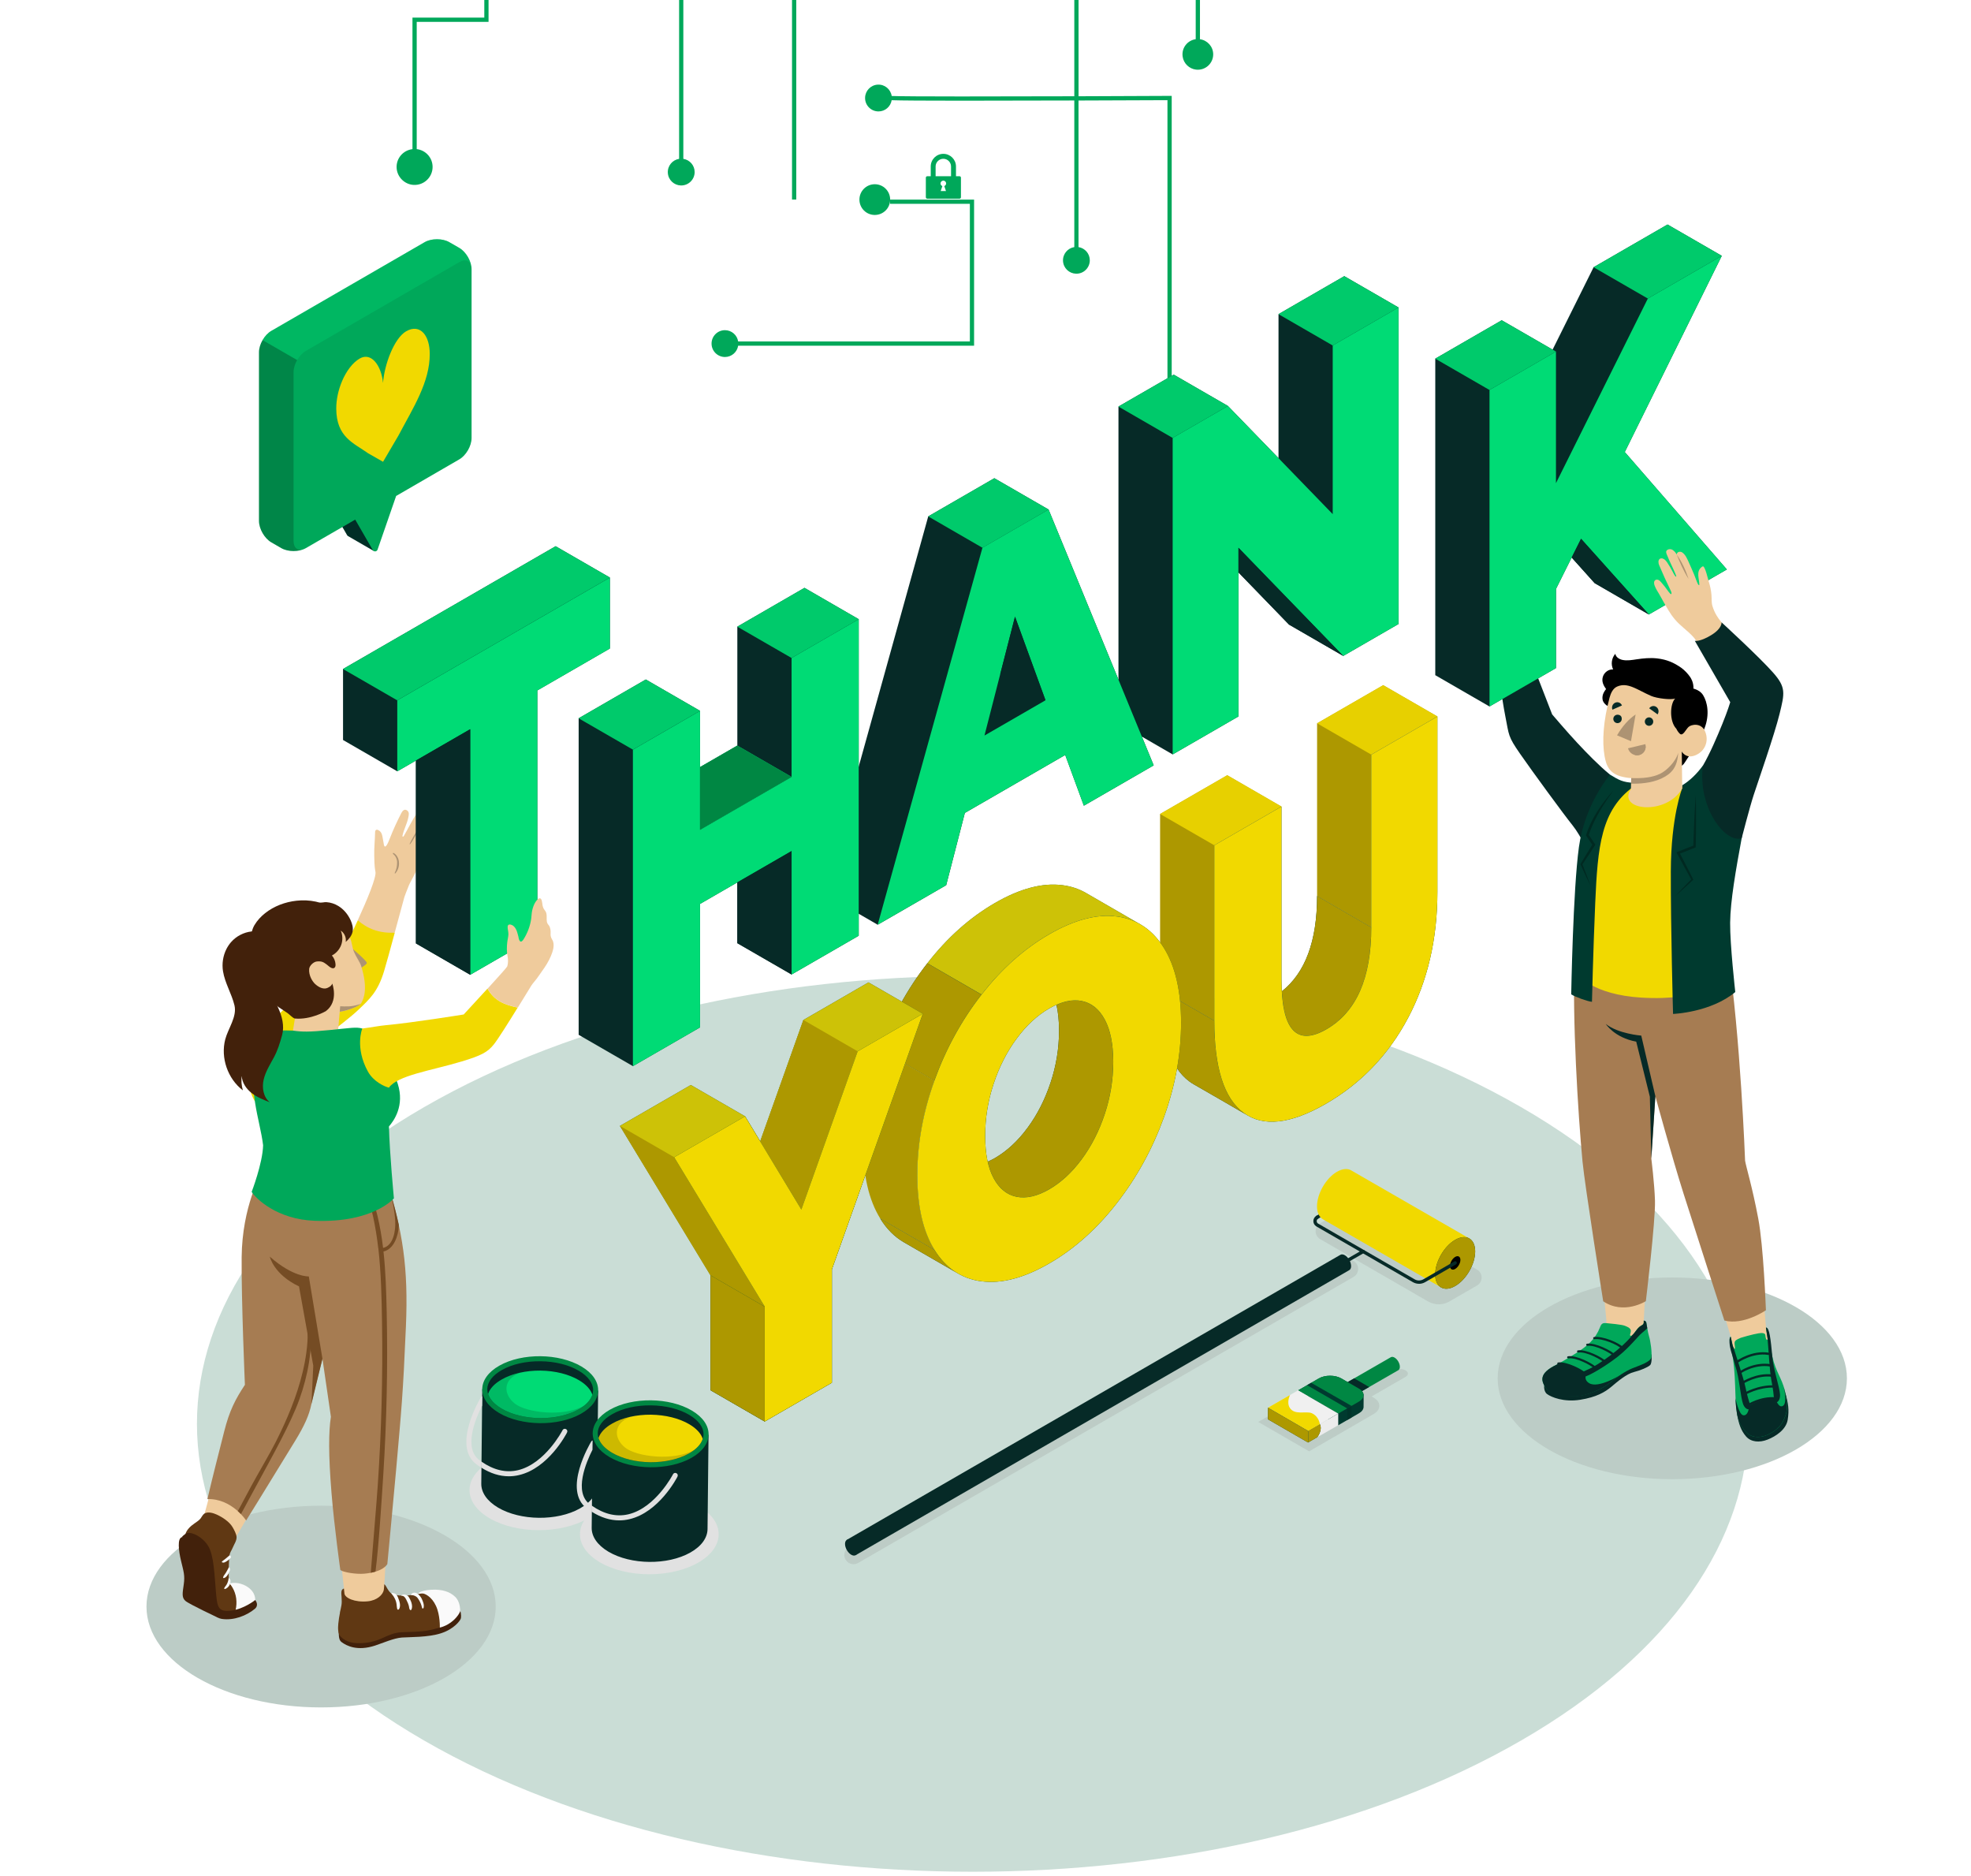 <?xml version="1.0" encoding="UTF-8"?><svg id="thank_you" xmlns="http://www.w3.org/2000/svg" viewBox="0 0 574.86 547.09"><defs><style>.cls-1,.cls-2,.cls-3,.cls-4,.cls-5,.cls-6,.cls-7,.cls-8,.cls-9,.cls-10,.cls-11,.cls-12,.cls-13,.cls-14,.cls-15,.cls-16,.cls-17,.cls-18,.cls-19,.cls-20,.cls-21,.cls-22,.cls-23,.cls-24,.cls-25,.cls-26,.cls-27,.cls-28{stroke-width:0px;}.cls-1,.cls-3{fill:#00db75;}.cls-1,.cls-15{opacity:.3;}.cls-2{fill:#efcb9c;}.cls-4,.cls-13{fill:#008743;}.cls-4,.cls-20{opacity:.2;}.cls-5,.cls-19{fill:#f1d900;}.cls-6{fill:#003a2f;}.cls-7{fill:#e1e1e1;}.cls-8{fill:#ad9373;}.cls-9{fill:#ececec;}.cls-10{fill:#a67c52;}.cls-11{fill:#ad9800;}.cls-14{fill:#00a85a;}.cls-16{fill:gray;opacity:.18;}.cls-17{fill:#754c24;}.cls-18{fill:#f0f0f0;}.cls-19{opacity:.85;}.cls-21{fill:#062a27;}.cls-22{fill:#fafafa;}.cls-23{fill:#caddd6;}.cls-24{fill:#42210b;}.cls-25{fill:#bcccc6;}.cls-26{fill:#603813;}.cls-27{opacity:.15;}.cls-28{opacity:.1;}</style></defs><path id="Floor" class="cls-23" d="m123.7,322.83c-88.35,51.01-88.34,133.71,0,184.71,88.35,51.01,231.59,51.01,319.93,0,88.35-51.01,88.34-133.71,0-184.71-88.35-51.01-231.59-51.01-319.93,0Z"/><path class="cls-14" d="m349.98-55.75v-26.66h-55.17v-93.25h-1.24v94.48h55.17v25.42h-35.41V28.07c-21.76.07-49.02.11-53.26-.08-.3-1.95-2.02-3.43-4.08-3.31s-3.62,1.79-3.68,3.78c-.07,2.22,1.71,4.03,3.91,4.03,1.94,0,3.54-1.41,3.84-3.27,4.63.2,31.65.15,53.27.08v42.75c-1.94.31-3.41,2.03-3.29,4.09s1.8,3.61,3.78,3.67c2.21.07,4.03-1.71,4.03-3.91,0-1.95-1.43-3.55-3.29-3.85V29.31c12.6-.04,23.15-.09,25.94-.1v86.22h1.24V27.96h-.62c-.3,0-12.05.06-26.55.11V-54.51h34.17V11.43c-2.38.33-4.18,2.52-3.81,5.08.28,1.98,1.91,3.56,3.9,3.79,2.71.31,5.01-1.8,5.01-4.45,0-2.26-1.68-4.11-3.86-4.41V-54.51l34.2-.16c.34,0,.62-.28.62-.62h0c0-.34-.28-.62-.62-.62l-34.2.16Z"/><path class="cls-14" d="m259.61,59.43h23.26v40.14h-67.58c-.3-1.86-1.9-3.29-3.85-3.29-2.16,0-3.91,1.75-3.91,3.91s1.75,3.91,3.91,3.91c1.95,0,3.55-1.43,3.85-3.29h68.81v-42.61h-24.5v1.23Z"/><path class="cls-14" d="m255.14,53.72c-2.47,0-4.48,2-4.48,4.48s2,4.48,4.48,4.48,4.48-2,4.48-4.48-2-4.48-4.48-4.48Z"/><path class="cls-14" d="m336.66,119.9c0,2.47,2,4.48,4.48,4.48s4.48-2,4.48-4.48-2-4.48-4.48-4.48-4.48,2-4.48,4.48Z"/><path class="cls-14" d="m199.3,46.32V-42.43h31.7V58.19h1.24V-42.43h28v-133.22h-1.23V-43.67h-26.76v-52.8h-32.94v-13.65h9.95c.32,2.71,2.68,4.79,5.51,4.62,2.65-.16,4.81-2.37,4.92-5.02.12-3-2.27-5.47-5.25-5.47-2.69,0-4.88,2.03-5.19,4.63h-9.95v-44.13h-1.23v44.13h-41.58v-64.3h-1.23v65.53h42.82v13.65h-23.06v31.12h-53.12c-.23-26.17-.67-92.46-.02-94.9l-.59-.19-.59-.2c-.83,2.49-.12,86.35-.03,95.9v.61h55.58v-31.12h21.82v43.5h-56.82V-12h-40.45c0-3.1-2.68-5.57-5.85-5.22-2.4.27-4.35,2.22-4.62,4.62-.35,3.17,2.12,5.85,5.22,5.85,2.55,0,4.67-1.81,5.15-4.22v.21h40.55V5.13h-20.95v38.36c-2.71.32-4.79,2.68-4.62,5.51.16,2.65,2.37,4.82,5.02,4.92,3,.12,5.47-2.27,5.47-5.25,0-2.69-2.03-4.88-4.63-5.19V6.37h20.95V-10.77h25.18c.31,1.94,2.03,3.41,4.09,3.29s3.61-1.8,3.67-3.79c.06-2.21-1.71-4.03-3.91-4.03-1.95,0-3.55,1.43-3.85,3.29h-25.18v-38.49h56.82v-44.74h31.7v51.56h-32.94V46.32c-1.94.31-3.41,2.03-3.29,4.09s1.8,3.61,3.79,3.67c2.21.06,4.03-1.71,4.03-3.91,0-1.95-1.43-3.55-3.29-3.85Z"/><path class="cls-14" d="m279.84,51.39h-1.02v-2.87h0c-.01-2.02-1.66-3.66-3.68-3.66s-3.67,1.63-3.68,3.66h0v2.87h-1.02c-.22,0-.41.18-.41.41v5.73c0,.22.18.41.41.41h9.42c.23,0,.41-.18.41-.41v-5.73c0-.22-.18-.41-.41-.41Zm-6.96-2.87s0,0,0,.01c0-1.23,1.02-2.23,2.25-2.23s2.24,1,2.25,2.23c0,0,0,0,0-.01v2.87h-4.5v-2.87Zm3.02,7.18h-1.54l.49-1.44c-.31-.11-.54-.41-.54-.77,0-.45.37-.82.82-.82s.82.36.82.82c0,.35-.23.65-.54.77l.49,1.44Z"/><path id="Shadow" class="cls-7" d="m175.08,455.63c7.9,4.56,20.71,4.56,28.6,0,7.9-4.56,7.9-11.95,0-16.51-7.9-4.56-20.71-4.56-28.6,0-7.9,4.56-7.9,11.95,0,16.51Z"/><path id="Shadow-2" class="cls-7" d="m142.87,442.77c7.9,4.56,20.71,4.56,28.6,0,7.9-4.56,7.9-11.95,0-16.51-7.9-4.56-20.71-4.56-28.6,0-7.9,4.56-7.9,11.95,0,16.51Z"/><g id="Shadow-3"><path class="cls-16" d="m247.6,455.75h0c-1.79-1.03-1.79-3.62,0-4.65l144.48-83.4c.83-.48,1.85-.48,2.69,0h0c1.79,1.03,1.79,3.62,0,4.65l-144.48,83.4c-.83.48-1.85.48-2.69,0Z"/><path class="cls-16" d="m430.78,374.86l-8.03,4.63c-1.94,1.12-4.33,1.12-6.26,0l-31.43-18.15c-1.8-1.04-1.8-3.63,0-4.66l8.03-4.63c1.94-1.12,4.33-1.12,6.26,0l31.43,18.15c1.8,1.04,1.8,3.63,0,4.66Z"/></g><path id="Shadow-4" class="cls-16" d="m378.1,408.19l7.63-4.42c2.3-1.33,6.03-1.34,8.33,0l2.66,1.53,9.92-5.73c.9-.52,2.35-.52,3.25,0l.07.04c.9.52.9,1.36,0,1.87l-9.92,5.73.55.32c2.3,1.33,2.3,3.49,0,4.82l-7.63,4.42-11.13,6.44-14.85-8.58,11.14-6.43Z"/><ellipse id="Shadow-5" class="cls-25" cx="487.74" cy="401.92" rx="50.93" ry="29.41"/><ellipse id="Shadow-6" class="cls-25" cx="93.65" cy="468.47" rx="50.93" ry="29.41"/><g id="Paint_Pot"><path class="cls-21" d="m174.45,405.5l-33.79-.46-.29,27.6h0c-.03,2.5,1.59,5.01,4.87,6.96,6.56,3.88,17.26,4,23.9.26,3.35-1.89,5.02-4.39,5.02-6.91l.29-27.44Z"/><path class="cls-13" d="m145.68,398.2c-6.64,3.74-6.71,9.92-.15,13.8,6.56,3.88,17.26,4,23.9.26,6.64-3.74,6.71-9.92.15-13.8-6.56-3.88-17.26-4-23.9-.26Z"/><path class="cls-21" d="m172.99,405.39c0,.44-.09.88-.24,1.32-.51,1.58-1.89,3.05-4.04,4.27-3,1.67-6.99,2.57-11.25,2.54-4.25-.06-8.22-1.03-11.18-2.78-2.08-1.23-3.44-2.72-3.92-4.27-.17-.46-.24-.94-.24-1.42.04-2.06,1.54-4.04,4.28-5.57,2.98-1.69,6.99-2.59,11.23-2.54,4.27.04,8.24,1.03,11.2,2.78,2.7,1.6,4.17,3.6,4.16,5.66Z"/><path class="cls-3" d="m172.76,406.71c-.51,1.58-1.89,3.05-4.04,4.27-3,1.67-6.99,2.57-11.25,2.54-4.25-.06-8.22-1.03-11.18-2.78-2.08-1.23-3.44-2.72-3.92-4.27.51-1.58,1.89-3.05,4.04-4.25,2.98-1.69,6.99-2.59,11.23-2.56,4.27.06,8.24,1.05,11.2,2.79,2.08,1.23,3.42,2.7,3.92,4.25Z"/><path class="cls-27" d="m168.71,410.98c.57-.32,1.08-.66,1.54-1.01-6.17,3.31-16.78,1.92-20.09-.68-3.3-2.6-3.75-7.04,1.63-9.03-2,.43-3.83,1.09-5.38,1.97-2.15,1.19-3.53,2.67-4.04,4.25.48,1.54,1.84,3.03,3.92,4.27,2.96,1.75,6.93,2.72,11.18,2.78,4.27.04,8.26-.86,11.25-2.54Z"/><path class="cls-21" d="m164.75,415.84c.74-.42,1.33-.07,1.32.78,0,.85-.62,1.88-1.36,2.3-.74.42-1.33.07-1.32-.78,0-.85.62-1.88,1.36-2.3Z"/><path class="cls-7" d="m140.6,409.89c-1.86,3.66-5.55,12.37-.75,15.92.2.15.39.28.59.4l-.02,1.77c-.48-.29-.97-.63-1.45-.97-7.17-5.31.92-18.96,1.27-19.53.09-.17.24-.26.4-.31l-.04,2.72Z"/><path class="cls-7" d="m165.38,417.72c-.2.42-5.42,10.41-14.01,12.41-.99.24-1.97.35-2.96.35-2.67,0-5.33-.83-8-2.5l.02-1.77c3.55,2.46,7.12,3.31,10.61,2.5,7.92-1.86,13-11.58,13.04-11.68.18-.37.64-.5.99-.31.37.18.51.63.31.99Z"/></g><g id="Paint_Pot-2"><path class="cls-21" d="m206.65,418.36l-33.79-.46-.29,27.6h0c-.03,2.5,1.59,5.01,4.87,6.96,6.56,3.88,17.26,4,23.9.26,3.35-1.89,5.02-4.39,5.02-6.91l.29-27.44Z"/><path class="cls-13" d="m177.89,411.06c-6.64,3.74-6.71,9.92-.15,13.8,6.56,3.88,17.26,4,23.9.26,6.64-3.74,6.71-9.92.15-13.8s-17.26-4-23.9-.26Z"/><path class="cls-21" d="m205.2,418.25c0,.44-.09.88-.24,1.32-.51,1.58-1.89,3.05-4.04,4.27-3,1.67-6.99,2.57-11.25,2.54-4.25-.06-8.22-1.03-11.18-2.78-2.08-1.23-3.44-2.72-3.92-4.27-.17-.46-.24-.94-.24-1.42.04-2.06,1.54-4.04,4.28-5.57,2.98-1.69,6.99-2.59,11.23-2.54,4.27.04,8.24,1.03,11.2,2.78,2.7,1.6,4.17,3.6,4.16,5.66Z"/><path class="cls-5" d="m204.96,419.57c-.51,1.58-1.89,3.05-4.04,4.27-3,1.67-6.99,2.57-11.25,2.54-4.25-.06-8.22-1.03-11.18-2.78-2.08-1.23-3.44-2.72-3.92-4.27.51-1.58,1.89-3.05,4.04-4.25,2.98-1.69,6.99-2.59,11.23-2.56,4.27.06,8.24,1.05,11.2,2.79,2.08,1.23,3.42,2.7,3.92,4.25Z"/><path class="cls-27" d="m200.91,423.84c.57-.32,1.08-.66,1.54-1.01-6.17,3.31-16.78,1.92-20.09-.68-3.3-2.6-3.75-7.04,1.62-9.03-2,.43-3.83,1.09-5.38,1.97-2.15,1.19-3.53,2.67-4.04,4.25.48,1.54,1.84,3.03,3.92,4.27,2.96,1.75,6.93,2.72,11.18,2.78,4.27.04,8.26-.86,11.25-2.54Z"/><path class="cls-21" d="m196.96,428.7c.74-.42,1.33-.07,1.32.78,0,.85-.62,1.88-1.36,2.3-.74.42-1.33.07-1.32-.78,0-.85.62-1.88,1.36-2.3Z"/><path class="cls-7" d="m172.8,422.75c-1.86,3.66-5.55,12.37-.75,15.92.2.15.39.28.59.4l-.02,1.77c-.48-.29-.97-.63-1.45-.97-7.17-5.31.92-18.96,1.27-19.53.09-.17.24-.26.4-.31l-.04,2.72Z"/><path class="cls-7" d="m197.59,430.58c-.2.42-5.42,10.41-14.01,12.41-.99.24-1.97.35-2.96.35-2.67,0-5.33-.83-8-2.5l.02-1.77c3.55,2.46,7.12,3.31,10.61,2.5,7.92-1.86,13-11.58,13.04-11.68.18-.37.64-.5.99-.31.37.18.51.63.31.99Z"/></g><g id="Paint_Roller"><path class="cls-21" d="m391.34,369.01c-.17,0-.33-.09-.42-.24-.13-.23-.05-.53.18-.67l6.23-3.59c.24-.13.53-.05.67.18.13.23.05.53-.18.67l-6.23,3.59c-.08.04-.16.06-.24.06Z"/><path class="cls-21" d="m392.25,366.03c1.01.59,1.82,2.01,1.81,3.17,0,.59-.21,1-.55,1.18l-143.95,83.1-2.56-4.48,143.94-83.1c.33-.2.79-.18,1.3.12Z"/><path class="cls-21" d="m250.1,452.31c0,1.16-.82,1.63-1.83,1.05-1.01-.59-1.82-2.01-1.81-3.17,0-1.16.82-1.63,1.83-1.05,1.01.59,1.82,2.01,1.81,3.17Z"/><path class="cls-21" d="m384.2,355.42c-.17,0-.33-.09-.42-.24-.13-.23-.05-.53.18-.67l8.57-4.95c.23-.13.53-.06.67.18.13.23.05.53-.18.67l-8.57,4.95c-.08.04-.16.06-.24.06Z"/><path class="cls-5" d="m389.95,341.68c-3.22,1.86-5.83,6.38-5.83,10.09,0,1.89.68,3.21,1.77,3.8h0l34.46,19.86,8.3-14.24-34.46-19.85h0c-1.06-.67-2.56-.62-4.23.34Z"/><path class="cls-6" d="m418.59,371.63c0-3.72,2.61-8.24,5.83-10.09,3.22-1.86,5.83-.35,5.83,3.37,0,3.72-2.61,8.24-5.83,10.09-3.22,1.86-5.83.35-5.83-3.37Z"/><path class="cls-11" d="m418.59,371.63c0-3.72,2.61-8.24,5.83-10.09,3.22-1.86,5.83-.35,5.83,3.37,0,3.72-2.61,8.24-5.83,10.09-3.22,1.86-5.83.35-5.83-3.37Z"/><path class="cls-12" d="m422.9,369.14c0-.97.68-2.14,1.52-2.63s1.52-.09,1.52.88c0,.97-.68,2.14-1.52,2.63-.84.48-1.52.09-1.52-.88Z"/><path class="cls-21" d="m413.86,374.35c-.61,0-1.22-.16-1.77-.47l-28.14-16.25c-.56-.33-.9-.91-.9-1.56s.34-1.23.9-1.56c.23-.13.53-.06.67.18.13.23.05.53-.18.67-.26.15-.41.42-.41.72s.15.57.41.71l28.14,16.25c.79.46,1.77.46,2.56,0l9.03-5.21c.23-.13.53-.05.67.18.13.23.05.53-.18.67l-9.03,5.21c-.54.31-1.15.47-1.77.47Z"/></g><g id="Brush"><path class="cls-13" d="m393.43,407.84l14.4-8.29c.28-.16.45-.51.45-1,0-.99-.69-2.18-1.54-2.68-.43-.25-.81-.27-1.09-.11l-14.4,8.29,2.18,3.79Z"/><polygon class="cls-21" points="394.96 401.92 399.32 404.45 393.43 407.84 391.25 404.06 394.96 401.92"/><path class="cls-6" d="m378.61,408.81l2.93-1.69-2.92-1.69,6.02-3.48c1.81-1.05,4.75-1.05,6.57,0l5.14,2.98c.85.49,1.31,1.14,1.36,1.78,0,.07.02,2.97-.01,3.61-.04.65-.48,1.3-1.35,1.79l-6.02,3.48-11.7-6.77Z"/><path class="cls-13" d="m396.34,404.92l-5.14-2.98c-1.81-1.05-4.75-1.05-6.57,0l-6.02,3.48,11.7,6.77,6.02-3.48c1.81-1.05,1.82-2.75,0-3.8Z"/><polygon class="cls-18" points="390.31 412.19 378.61 405.42 369.82 410.48 381.52 417.26 390.31 412.19"/><polygon class="cls-9" points="390.31 412.19 381.52 417.26 381.52 420.64 390.31 415.58 390.31 412.19"/><polygon class="cls-6" points="392.92 410.69 381.22 403.91 382.42 403.22 394.18 409.96 392.92 410.69"/><polygon class="cls-6" points="392.92 410.69 392.92 414.07 394.18 413.34 394.18 409.96 392.92 410.69"/><polygon class="cls-28" points="392.92 410.69 392.92 414.07 394.18 413.34 394.18 409.96 392.92 410.69"/><path class="cls-6" d="m384.2,419.09s1.61-2.06.75-3.81l-3.42,1.97v3.38s2.68-1.55,2.68-1.55Z"/><path class="cls-11" d="m384.2,419.09s1.61-2.06.75-3.81l-3.42,1.97v3.38s2.68-1.55,2.68-1.55Z"/><path class="cls-5" d="m384.95,415.29s-.23-2.28-2.4-3.22c-1.6-.69-4.99.71-6.39-1.58-.99-1.61.1-3.72.1-3.72l-6.44,3.71,11.71,6.78,3.42-1.97Z"/><polygon class="cls-6" points="369.82 410.48 369.81 413.87 381.52 420.64 381.52 417.26 369.82 410.48"/><polygon class="cls-11" points="369.82 410.48 369.81 413.87 381.52 420.64 381.52 417.26 369.82 410.48"/></g><g id="Letters"><polygon class="cls-11" points="403.42 199.79 384.14 210.91 384.14 261.29 399.95 270.43 399.95 220.05 419.24 208.92 403.42 199.79"/><path class="cls-6" d="m384.14,261.29c0,13.11-3.44,22.36-10.29,27.79.68,11.99,5.02,15.67,13.04,11.03,8.71-5.02,13.06-14.93,13.06-29.69l-15.81-9.14Z"/><path class="cls-11" d="m384.14,261.29c0,13.11-3.44,22.36-10.29,27.79.68,11.99,5.02,15.67,13.04,11.03,8.71-5.02,13.06-14.93,13.06-29.69l-15.81-9.14Z"/><polygon class="cls-11" points="357.94 226.05 338.35 237.35 338.35 288.52 354.17 297.65 354.17 246.49 373.75 235.19 357.94 226.05"/><path class="cls-6" d="m362.73,324.49c-5.71-4.18-8.55-13.12-8.55-26.84l-15.82-9.12c0,13.71,2.86,22.66,8.55,26.83.44.32.9.62,1.36.88,2.4,1.34,12.99,7.5,15.29,8.83-.29-.18-.56-.38-.83-.57Z"/><path class="cls-11" d="m362.73,324.49c-5.71-4.18-8.55-13.12-8.55-26.84l-15.82-9.12c0,13.71,2.86,22.66,8.55,26.83.44.32.9.62,1.36.88,2.4,1.34,12.99,7.5,15.29,8.83-.29-.18-.56-.38-.83-.57Z"/><polygon class="cls-19" points="399.95 220.05 384.14 210.92 403.42 199.79 419.24 208.92 399.95 220.05"/><polygon class="cls-19" points="354.17 246.49 338.35 237.36 357.93 226.05 373.75 235.18 354.17 246.49"/><path class="cls-6" d="m362.72,324.49c-5.7-4.18-8.55-13.13-8.55-26.84v-51.16l19.58-11.3v50.37c0,14.77,4.38,19.62,13.15,14.56,8.7-5.02,13.05-14.92,13.05-29.69v-50.37l19.28-11.13v51.16c0,13.71-2.85,25.95-8.55,36.72-5.7,10.77-13.7,19.11-23.98,25.05-10.29,5.94-18.28,6.82-23.98,2.64Z"/><path class="cls-5" d="m362.72,324.49c-5.7-4.18-8.55-13.13-8.55-26.84v-51.16l19.58-11.3v50.37c0,14.77,4.38,19.62,13.15,14.56,8.7-5.02,13.05-14.92,13.05-29.69v-50.37l19.28-11.13v51.16c0,13.71-2.85,25.95-8.55,36.72-5.7,10.77-13.7,19.11-23.98,25.05-10.29,5.94-18.28,6.82-23.98,2.64Z"/><path class="cls-6" d="m316.66,260.34c-2.02-1.16-4.27-1.9-6.74-2.22-5.84-.77-12.41.96-19.73,5.19-7.32,4.23-13.9,10.09-19.73,17.59l15.81,9.14c5.84-7.5,12.41-13.37,19.73-17.59,7.32-4.23,13.9-5.96,19.73-5.19,2.52.32,4.8,1.08,6.84,2.27-2.08-1.22-13.24-7.67-15.91-9.19Z"/><path class="cls-19" d="m316.66,260.34c-2.02-1.16-4.27-1.9-6.74-2.22-5.84-.77-12.41.96-19.73,5.19-7.32,4.23-13.9,10.09-19.73,17.59l15.81,9.14c5.84-7.5,12.41-13.37,19.73-17.59,7.32-4.23,13.9-5.96,19.73-5.19,2.52.32,4.8,1.08,6.84,2.27-2.08-1.22-13.24-7.67-15.91-9.19Z"/><path class="cls-6" d="m270.46,280.9c-5.84,7.5-10.42,15.86-13.75,25.08l15.81,9.14c3.34-9.22,7.92-17.57,13.75-25.08l-15.81-9.14Z"/><path class="cls-11" d="m270.46,280.9c-5.84,7.5-10.42,15.86-13.75,25.08l15.81,9.14c3.34-9.22,7.92-17.57,13.75-25.08l-15.81-9.14Z"/><path class="cls-11" d="m272.53,315.12l-15.81-9.14c-3.34,9.22-5,18.41-5,27.54s1.66,16.39,5,21.78l15.81,9.12c-3.32-5.37-5-12.63-5-21.77s1.67-18.33,5-27.54Z"/><path class="cls-6" d="m272.53,364.43l-15.81-9.12c1.91,3.08,4.22,5.4,6.96,6.96,1.97,1.13,12.47,7.2,15.54,8.97-2.61-1.56-4.84-3.83-6.68-6.8Z"/><path class="cls-11" d="m272.53,364.43l-15.81-9.12c1.91,3.08,4.22,5.4,6.96,6.96,1.97,1.13,12.47,7.2,15.54,8.97-2.61-1.56-4.84-3.83-6.68-6.8Z"/><path class="cls-21" d="m307.61,293.23c.18-.08.35-.15.52-.23,0,0,0,0,0,0-.17.08-.35.16-.52.23Z"/><path class="cls-6" d="m315.5,291.88c-2.25-.44-4.71-.07-7.37,1.12.49,2.19.75,4.68.75,7.51,0,5.19-.83,10.27-2.48,15.21-1.65,4.96-3.89,9.35-6.72,13.17-2.83,3.84-6,6.76-9.49,8.79-.73.42-1.44.77-2.13,1.06.39,1.83.97,3.44,1.73,4.83,1.65,3.05,3.88,4.85,6.72,5.43,2.83.56,6-.17,9.49-2.19,3.49-2.01,6.66-4.95,9.5-8.77,2.83-3.83,5.08-8.23,6.72-13.17,1.65-4.96,2.47-10.02,2.47-15.21s-.82-9.31-2.47-12.36c-1.65-3.04-3.89-4.84-6.72-5.41Z"/><path class="cls-11" d="m315.5,291.88c-2.25-.44-4.71-.07-7.37,1.12.49,2.19.75,4.68.75,7.51,0,5.19-.83,10.27-2.48,15.21-1.65,4.96-3.89,9.35-6.72,13.17-2.83,3.84-6,6.76-9.49,8.79-.73.42-1.44.77-2.13,1.06.39,1.83.97,3.44,1.73,4.83,1.65,3.05,3.88,4.85,6.72,5.43,2.83.56,6-.17,9.49-2.19,3.49-2.01,6.66-4.95,9.5-8.77,2.83-3.83,5.08-8.23,6.72-13.17,1.65-4.96,2.47-10.02,2.47-15.21s-.82-9.31-2.47-12.36c-1.65-3.04-3.89-4.84-6.72-5.41Z"/><path class="cls-6" d="m286.28,373.63c-5.84-.76-10.42-3.83-13.75-9.2-3.33-5.37-4.99-12.63-4.99-21.78s1.66-18.32,4.99-27.54c3.33-9.22,7.91-17.58,13.75-25.08,5.83-7.5,12.41-13.36,19.73-17.59,7.32-4.23,13.9-5.96,19.73-5.19,2.51.33,4.79,1.09,6.84,2.27,2.71,1.57,5.01,3.88,6.9,6.93,3.33,5.38,4.99,12.63,4.99,21.77s-1.67,18.32-4.99,27.54c-3.33,9.22-7.91,17.58-13.75,25.08-5.83,7.5-12.41,13.36-19.73,17.59-7.32,4.22-13.89,5.96-19.73,5.19Zm29.22-35.6c2.83-3.83,5.08-8.23,6.72-13.18,1.65-4.95,2.47-10.02,2.47-15.21s-.83-9.3-2.47-12.35c-1.65-3.05-3.89-4.85-6.72-5.41-2.84-.56-6,.17-9.49,2.18-3.5,2.02-6.66,4.95-9.49,8.78-2.84,3.84-5.08,8.23-6.72,13.18-1.65,4.95-2.47,10.02-2.47,15.21s.82,9.3,2.47,12.35c1.65,3.05,3.89,4.85,6.72,5.41,2.83.56,6-.17,9.49-2.18,3.49-2.02,6.66-4.94,9.49-8.78Z"/><path class="cls-5" d="m286.28,373.63c-5.84-.76-10.42-3.83-13.75-9.2-3.33-5.37-4.99-12.63-4.99-21.78s1.66-18.32,4.99-27.54c3.33-9.22,7.91-17.58,13.75-25.08,5.83-7.5,12.41-13.36,19.73-17.59,7.32-4.23,13.9-5.96,19.73-5.19,2.51.33,4.79,1.09,6.84,2.27,2.71,1.57,5.01,3.88,6.9,6.93,3.33,5.38,4.99,12.63,4.99,21.77s-1.67,18.32-4.99,27.54c-3.33,9.22-7.91,17.58-13.75,25.08-5.83,7.5-12.41,13.36-19.73,17.59-7.32,4.22-13.89,5.96-19.73,5.19Zm29.22-35.6c2.83-3.83,5.08-8.23,6.72-13.18,1.65-4.95,2.47-10.02,2.47-15.21s-.83-9.3-2.47-12.35c-1.65-3.05-3.89-4.85-6.72-5.41-2.84-.56-6,.17-9.49,2.18-3.5,2.02-6.66,4.95-9.49,8.78-2.84,3.84-5.08,8.23-6.72,13.18-1.65,4.95-2.47,10.02-2.47,15.21s.82,9.3,2.47,12.35c1.65,3.05,3.89,4.85,6.72,5.41,2.83.56,6-.17,9.49-2.18,3.49-2.02,6.66-4.94,9.49-8.78Z"/><polygon class="cls-6" points="253.3 286.46 234.32 297.42 221.72 332.82 217.3 325.51 201.48 316.38 180.81 328.31 207.22 371.87 207.22 405.37 223.03 414.5 242.62 403.19 242.62 370.1 269.12 295.59 253.3 286.46"/><polygon class="cls-19" points="253.3 286.46 234.32 297.42 221.72 332.82 217.3 325.51 201.48 316.38 180.81 328.31 207.22 371.87 207.22 405.37 223.03 414.5 242.62 403.19 242.62 370.1 269.12 295.59 253.3 286.46"/><polygon class="cls-11" points="234.32 297.42 250.13 306.55 233.71 352.69 221.72 332.82 234.32 297.42"/><polygon class="cls-11" points="180.81 328.31 196.63 337.44 223.03 381.01 207.22 371.87 180.81 328.31"/><polygon class="cls-6" points="207.22 405.37 223.03 414.5 223.03 381.01 207.22 371.87 207.22 405.37"/><polygon class="cls-11" points="207.22 405.37 223.03 414.5 223.03 381.01 207.22 371.87 207.22 405.37"/><path class="cls-6" d="m242.62,370.1v33.1l-19.58,11.3v-33.49l-26.41-43.56,20.67-11.93,16.42,27.18,16.42-46.13,18.99-10.96-26.5,74.51Z"/><path class="cls-5" d="m242.62,370.1v33.1l-19.58,11.3v-33.49l-26.41-43.56,20.67-11.93,16.42,27.18,16.42-46.13,18.99-10.96-26.5,74.51Z"/><polygon class="cls-21" points="392.07 80.53 372.89 91.6 372.89 133.59 358.14 118.38 342.33 109.25 326.21 118.55 326.21 210.85 342.02 219.99 361.21 208.91 361.21 166.92 375.95 182.13 391.77 191.27 407.89 181.96 407.89 89.66 392.07 80.53"/><path class="cls-3" d="m407.89,89.66v92.3l-16.12,9.31-30.56-31.54v49.18l-19.19,11.08v-92.3l16.12-9.31,30.56,31.54v-49.18l19.19-11.08Z"/><polygon class="cls-3" points="326.21 118.55 342.02 127.69 358.14 118.38 342.33 109.25 326.21 118.55"/><polygon class="cls-4" points="326.21 118.55 342.02 127.69 358.14 118.38 342.33 109.25 326.21 118.55"/><polygon class="cls-3" points="372.89 91.6 388.7 100.74 407.89 89.66 392.07 80.53 372.89 91.6"/><polygon class="cls-4" points="372.89 91.6 388.7 100.74 407.89 89.66 392.07 80.53 372.89 91.6"/><polygon class="cls-21" points="361.21 159.73 391.77 191.27 375.95 182.13 361.21 166.92 361.21 159.73"/><path class="cls-21" d="m305.83,148.58l-15.82-9.13-19.28,11.13-30.56,109.94,15.82,9.13,19.98-11.53,5.44-21.07,29.27-16.9,5.44,14.79,20.37-11.76-30.66-74.6Z"/><path class="cls-3" d="m310.67,220.15l-29.27,16.9-5.44,21.07-19.98,11.53,30.56-109.94,19.28-11.13,30.66,74.6-20.37,11.76-5.44-14.79Zm-5.74-15.94l-8.9-24.4-8.9,34.67,17.8-10.28Z"/><polygon class="cls-3" points="270.73 150.58 286.54 159.72 305.83 148.58 290.01 139.45 270.73 150.58"/><polygon class="cls-4" points="270.73 150.58 286.54 159.72 305.83 148.58 290.01 139.45 270.73 150.58"/><polygon class="cls-21" points="304.93 204.2 291.73 196.58 296.04 179.81 304.93 204.2"/><polygon class="cls-21" points="234.63 171.42 215.05 182.73 215.05 217.41 204.17 223.69 204.17 207.28 188.35 198.14 168.77 209.45 168.77 301.75 184.59 310.88 204.17 299.58 204.17 263.58 215.05 257.3 215.05 275.03 230.87 284.16 250.45 272.86 250.45 180.56 234.63 171.42"/><path class="cls-3" d="m250.45,180.56v92.3l-19.58,11.31v-36l-26.7,15.42v36l-19.58,11.31v-92.3l19.58-11.31v34.68l26.7-15.42v-34.68l19.58-11.31Z"/><polygon class="cls-3" points="168.77 209.45 184.59 218.58 204.17 207.28 188.35 198.14 168.77 209.45"/><polygon class="cls-4" points="168.77 209.45 184.59 218.58 204.17 207.28 188.35 198.14 168.77 209.45"/><polygon class="cls-3" points="215.05 182.73 230.87 191.86 250.45 180.56 234.63 171.42 215.05 182.73"/><polygon class="cls-4" points="215.05 182.73 230.87 191.86 250.45 180.56 234.63 171.42 215.05 182.73"/><polygon class="cls-3" points="215.05 217.41 230.87 226.54 204.17 241.96 204.17 223.69 215.05 217.41"/><polygon class="cls-13" points="215.05 217.41 230.87 226.54 204.17 241.96 204.17 223.69 215.05 217.41"/><polygon class="cls-21" points="230.87 248.16 230.87 284.16 215.05 275.03 215.05 257.3 230.87 248.16"/></g><g id="Chartacter"><g id="Bottom"><path class="cls-2" d="m479.42,385.12l.57-10.88-12.34,1.49s.51,5.86.86,9.17c.21,1.96-2.24,5.75-2.24,5.75,0,0,5.99,2.8,9.04,1.54,3.06-1.26,4.49-5.23,4.4-6.07-.09-.84-.31-1-.31-1Z"/><path class="cls-21" d="m450.52,403.64c-.2,0-.41,2.03.68,2.85,1.26.94,4.92,2.43,9.66,1.68,4.73-.75,7.25-2.23,9.1-3.79,1.85-1.56,4.43-3.76,6.57-4.29,1.98-.49,4.12-1.42,4.74-2.02.62-.6.43-3.17.43-3.17l-31.17,8.72Z"/><path class="cls-14" d="m479.42,385.1s.6-.02.74.57c.17.7.41,2.75.77,3.9.5,1.6.92,4.9.71,6.22-.21,1.33-3.43,2.36-5.49,3.18-2.1.84-4.5,2.49-6.59,4.24-2.17,1.81-6.8,3.78-9.9,3.87-3.67.11-7.84-.84-8.84-2.4-1.25-1.92-2.19-4.18,3.16-6.74,1.01-.48,4.55-2.62,5.75-3.39,3.26-2.09,5.53-3.98,6.93-7.51.16-.41.33-.87.74-1.09.31-.17.7-.16,1.05-.13.91.08,4.54.42,5.38.75.74.3,1.79.64,1.81,1.51,0,.3-.08.6-.17.9-.06.18-.1.42.07.52.16.09.37-.03.5-.15.55-.5.94-1.13,1.4-1.7.25-.31.51-.6.83-.85.29-.23.66-.35.91-.6.32-.32.22-.7.22-1.11Z"/><path class="cls-21" d="m469.56,403.22c.92-.77,1.9-1.51,2.89-2.18h0s-6.25,3.87-8.9,2.32c-1.71-1-.96-2.32-.94-2.74.02-.41-5.96-3.11-7.59-3.23h0c-.44.25-.81.45-1.04.56-5.35,2.56-4.41,4.81-3.16,6.74,1.01,1.55,4.04,2.68,8.78,2.51,3.1-.12,7.79-2.17,9.96-3.98Z"/><path class="cls-21" d="m463.01,399.39c-3.33,1.39-1.87,1.93-.92,2.02.95.09,6.52-3.23,9.89-5.93,3.52-2.81,5.69-5.83,6.99-6.86.49-.39,1.01-.86,1.47-1.3-.12-.69-.21-1.32-.29-1.65-.15-.59-.74-.57-.74-.57,0,.41.09.79-.22,1.11-.25.25-.62.37-.91.6-.31.25-.58.54-.83.85-.46.58-.85,1.2-1.4,1.7-2.82,3.62-9.71,8.64-13.04,10.04Z"/><path class="cls-21" d="m462.32,400.94c.07,0,.15-.03.21-.08.14-.11.15-.31.03-.44-1-1.06-5.62-3.48-8.09-3.13-.18.03-.31.19-.28.36.03.17.18.28.38.26,2.31-.32,6.71,2.09,7.5,2.93.07.07.17.11.26.11Z"/><path class="cls-21" d="m465.2,399.13c.07,0,.15-.03.21-.08.14-.11.15-.31.03-.44-1-1.06-5.61-3.48-8.09-3.13-.18.03-.31.19-.28.36.03.17.19.29.38.26,2.31-.32,6.71,2.09,7.5,2.93.07.07.17.11.26.11Z"/><path class="cls-21" d="m468.09,397.41c.07,0,.15-.03.21-.08.14-.11.15-.31.03-.44-1-1.06-5.62-3.48-8.09-3.13-.18.02-.31.18-.28.36.03.17.19.29.38.26,2.31-.32,6.71,2.09,7.5,2.93.07.07.17.11.26.11Z"/><path class="cls-21" d="m470.75,395.47c.07,0,.15-.03.21-.08.14-.11.15-.31.03-.44-1-1.06-5.63-3.48-8.09-3.13-.18.03-.31.18-.28.36.03.17.19.29.38.26,2.31-.32,6.71,2.09,7.5,2.93.07.07.17.11.26.11Z"/><path class="cls-21" d="m473.36,393.54c.07,0,.15-.03.21-.08.14-.11.16-.31.04-.44-1.37-1.5-6.19-3.49-8.67-3.14-.18.03-.31.19-.28.36.03.17.19.28.38.26,2.23-.31,6.84,1.6,8.06,2.93.07.08.17.11.27.11Z"/><path class="cls-2" d="m504.76,389.64l-3.07-10.19,12.57-2.25.8,9.92s1.42,3.51.69,4.84c-.74,1.32-9.09,3-9.89,2.17-.8-.83-1.09-4.48-1.09-4.48Z"/><path class="cls-21" d="m506.57,411.98c.49,3.17,1.23,5.2,2.67,6.87,1.44,1.67,3.9,1.88,6.3.93,2.39-.94,5.4-2.91,5.86-5.79.46-2.87.16-4.75-.65-7.63l-14.17,5.61Z"/><path class="cls-14" d="m515.06,387.12c1.01-.09.91,4.28,1.87,8.49,1.02,4.51,2.73,6.17,3.62,9.87,1.01,4.22.92,6.19-.56,9.08-1.48,2.89-7.29,6.42-10.58,3.15-2.69-2.66-3.08-6.03-3.23-10.38-.16-4.5-.23-7.67-.72-11.02-.48-3.2-1.52-6.03-.68-6.53.11.46.23,1.06.34,1.51.09.35.34,2.09.9,2.01.02-.42-.03-.81-.09-1.22-.06-.36-.06-.77.19-1.09.25-.32,1.2-.75,1.6-.89.98-.33,2.72-.77,3.72-1.01.5-.12,1-.22,1.5-.3.41-.06.89-.11,1.29-.04.24.04.48.15.58.35.08.15.08.32.1.49.03.3.09.59.2.87.05.12.16.26.3.21.11-.04.15-.18.14-.29-.04-.52-.15-.89-.23-1.49-.04-.28-.12-.65-.15-.93-.03-.28-.06-.55-.1-.83Z"/><path class="cls-21" d="m520.2,404.29c.15.61,1.1,4.64-.1,5.59-1.3,1.03-2.33-2.1-2.33-2.1,0,0-3.29-.36-7.8,2.21.3.63-.23,2.96-1.56,2.69-1.31-.26-2.23-4.91-2.24-4.97.16,4.17.61,7.42,3.22,10.01,3.3,3.27,9.11-.26,10.58-3.15,1.48-2.89,1.57-4.86.56-9.08-.1-.42-.21-.82-.33-1.19Z"/><path class="cls-21" d="m517.43,408.11c.16,1.56,1.85.75,1.73-1.47-.12-2.22-1.93-7.24-2.24-11.03-.49-5.21-.85-8.58-1.87-8.49,0,.05.01.11.02.16l.32,2.17c.06.31.11.59.14.93.3,3.18.57,9.38,1.13,12.24.56,2.86.61,3.94.77,5.5Z"/><path class="cls-21" d="m510.51,409.85c-.46-1.48-.83-2.47-1.43-5.33-.6-2.83-2.51-8.48-3.47-11.52-.29-.49-.44-1.47-.5-1.72-.1-.43-.21-.97-.32-1.41,0-.03-.02-.06-.03-.09-.61.37-.3,2.84.07,4.1.38,1.27.83,2.62,1.31,4.45,1.18,3.58,1.49,9.01,2.24,11.07.75,2.06,2.59,1.94,2.13.46Z"/><path class="cls-21" d="m509.88,410.12s.09-.03.13-.06c.03-.02,3.54-2.27,7.69-1.96.2.01.4-.12.44-.31.04-.19-.1-.35-.3-.36-4.44-.33-8.07,2-8.22,2.1-.17.11-.23.33-.12.47.08.11.24.15.38.12Z"/><path class="cls-21" d="m508.75,406.87s.08-.03.12-.05c.04-.02,4-2.39,8.61-2.19.2,0,.39-.13.43-.32.03-.19-.11-.34-.31-.35-4.88-.21-8.92,2.21-9.1,2.31-.18.11-.24.32-.14.47.08.12.24.16.39.13Z"/><path class="cls-21" d="m516.96,401.45c.14-.04.26-.14.3-.27.05-.18-.07-.36-.27-.38-4.63-.63-8.91,2.12-9.09,2.24-.18.11-.23.33-.12.47.11.15.34.17.52.06.04-.03,4.2-2.7,8.51-2.1.05,0,.11,0,.16,0Z"/><path class="cls-21" d="m516.44,398.45c.14-.03.26-.14.29-.27.05-.18-.06-.36-.26-.39-5.1-.78-9.11,2.12-9.28,2.24-.17.12-.21.34-.09.48.12.14.36.15.52.03.04-.03,3.9-2.81,8.64-2.08.06,0,.11,0,.17,0Z"/><path class="cls-21" d="m515.84,395.09c.14-.03.25-.13.29-.26.06-.18-.06-.36-.25-.39-4.78-.8-9.15,2.21-9.33,2.34-.17.12-.21.33-.1.47.12.14.35.16.52.04.04-.03,4.26-2.94,8.7-2.2.06,0,.12,0,.17,0Z"/><path class="cls-10" d="m503.91,277.45c3.74,25,5.06,61,5.06,61,.31,1.9,2.07,7.5,3.83,16.82,1.57,8.31,2.19,25.74,2.25,26.79,0,0-6.5,4.48-12.12,3,0,0-8.24-25.48-11.9-36.98-3.46-10.89-8.23-28.43-8.23-28.43l-1.18,18.17s.92,7.26,1.07,12.29c.18,5.85-2.66,29.3-2.66,29.3,0,0-6.42,4.1-12.44.04,0,0-5.37-33.79-6.04-40.8-1.3-13.74-3.04-42.01-2.29-59.03l44.64-2.19Z"/><path class="cls-21" d="m482.8,319.66l-4.11-17.68s-6.72-.51-10.35-3.4c0,0,2.5,3.99,8.88,5.16l3.98,16.08.42,18.02,1.18-18.17Z"/></g><g id="Top"><g id="Arm"><path class="cls-2" d="m439.48,209.24c1.27,5.86.55,5.2,3.91,9.81,7.07,9.69,15.53,21.1,15.53,21.1,7.56,2.94,8.13-6.87,12.7-11.82-4.15-4.34-5.85-4.35-10.86-10.17-3.16-3.67-8.41-9.73-8.41-9.73,0,0-2.38-6.21-4.34-11.88-2.48-7.14-3.28-8.16-2.2-11.6.52-1.66.72-3.86.85-4.89.3-2.4.24-4.82.44-7.22.01-.17.03-.35-.04-.51-.27-.6-1.07-.19-1.44.08-.49.37-.73,1-.91,1.58-.23.77-.42,1.54-.65,2.31-.06.2-.19.93-.49.92-.31,0-.27-.77-.29-.97-.05-.79-.02-1.59,0-2.38.07-1.98.14-3.96.21-5.94,0-.27.02-.55-.05-.81-.29-1.05-1.5-.91-1.98.23-.13.3-.23.62-.29.94-.21,1-.36,2-.45,3.02-.04.42-.06.83-.16,1.24-.02.08-.14.65-.3.42-.04-.06-.04-.13-.04-.2-.03-1.35.07-2.69.14-4.04.03-.68.06-1.36.05-2.05,0-.46.12-1.3-.24-1.65-.12-.12-.28-.18-.45-.21-.52-.08-1.08.16-1.37.59-.17.24-.3.54-.41.81-.07.19-.15.56-.21.9-.32-.77-1.35-.56-1.73.06-.59.95-.61,2.01-.67,3.33-.07,1.49-.1,2.22-.11,4.46,0,.44-.2.71-.29.22-.07-.42-.11-.8-.13-1.23-.03-.52-.03-.69-.06-1.24-.05-.73.03-2.11-.22-2.41-.24-.28-.74-.14-1,.08-.2.16-.32.41-.41.65-.61,1.54-.51,3.27-.38,4.92.1,1.33.22,2.65.33,3.97.21,2.43.45,4.96,1.7,7.06.43.72.85,1.68,1.06,2.5.78,2.97,1.25,6.34,1.86,9.85.46,2.6.82,5.46,1.78,9.9Z"/><path class="cls-8" d="m441.49,178.39c-2.21-.17-3.15,2.78-3.54,4.48-.08.34.05,1.37.41.61.12-.26.24-.53.37-.79.24-.5.51-1,.82-1.46.53-.8,1.2-1.53,2.04-2,.23-.13.51-.32.44-.57-.05-.16-.22-.24-.39-.27-.05,0-.09-.01-.14-.01Z"/><path class="cls-8" d="m437.75,167.12c.02,2.65-.07,5.28-.54,7.89-.17-2.65-.06-5.3.54-7.89h0Z"/><path class="cls-21" d="m469.57,225.88c-3.24-2.64-6.73-6.25-9.58-9.3-2.86-3.05-7.29-8.26-7.29-8.26l-5.99-15.45s-.78,1.68-4.4,2.73c-3.61,1.05-5.27-.15-5.27-.15,0,0,.89,7.75,2,13.39,1.11,5.64.73,5.81,4.29,10.94,3.56,5.14,12.88,17.87,15.33,20.9s5.25,9.19,5.25,9.02,5.67-23.82,5.67-23.82Z"/></g><g id="Chest"><path id="Chest-2" class="cls-5" d="m488.99,228.98c2.54.49,10.47,3.31,13.42,4.89,0,0,3.3,7.17,1.82,23.55-.24,2.62-.83,9.69-1.08,15.14-.33,7.36.02,9.42.28,13.32,0,0-6.79,6.11-24.74,5.02-14.09-.86-18.4-6.58-18.4-6.58,0,0-.21-18.99,0-29.37.28-13.64,4.3-21.57,7.3-23.99l9.22-1.67,12.17-.31Z"/><path class="cls-6" d="m490.61,229.01v.91s-3.25,8.16-3.3,24.15c-.05,16,.65,41.59.65,41.59,0,0,10.91-.39,18.15-6.38,0,0-1.56-13.85-1.5-20.21.06-6.36,1.69-15.56,3.36-24.62,1.7-9.21-11.29-21.23-11.29-21.23-1.79,2.45-3.8,4.41-6.08,5.79Z"/><path class="cls-6" d="m476.48,228.28c-3.28-.2-4.28-.81-6.91-2.4,0,0-7.33,8.53-9.06,21.1-1.74,12.57-2.25,42.98-2.25,42.98,1.24.75,4.5,1.98,6.05,2.17,0,0,.35-14.98.95-28.78.72-16.65,1.7-27.13,11.24-34.05l-.02-1.04Z"/><path class="cls-15" d="m493.27,256.42c-1.57,1.59-3.12,3.21-4.64,4.85,1.73-1.52,3.44-3.06,5.12-4.63l.13-.12c-.69-1.36-1.35-2.74-2.06-4.08,0,0-1.52-2.93-1.83-3.53,1.46-.56,2.92-1.14,4.37-1.73l.22-.09v-.24c.1-4.96.14-10.12.01-15.07-.37,4.85-.57,9.92-.72,14.81-1.64.63-3.29,1.27-4.92,1.94l.19.36c1.2,2.22,2.86,5.34,4.11,7.54Zm-32.34-4.41l.06.12c.95,2.09,1.92,4.18,2.94,6.23-.76-2.12-1.57-4.22-2.4-6.31,1.24-1.83,2.45-3.68,3.64-5.54l.13-.21-.14-.2-1.78-2.63c.36-1.12.8-2.22,1.29-3.3,1.6-3.4,3.63-6.57,5.85-9.62-3.42,3.79-6.41,8.14-7.97,13.04,0,0,.1.15.1.15l1.76,2.58c-1.15,1.84-2.29,3.69-3.4,5.55l-.08.13Z"/></g><g id="Head"><path class="cls-12" d="m492.92,200.62s2.6.13,3.82,2.11c1.22,1.98,1.96,5.58.41,9.61-1.7,4.44-5.02,8.71-5.74,9.96-.72,1.25-2.11,1.54-2.11,1.54l.38-5.46.37-3.8s-2.95-2.92-3.1-5.67c-.19-3.54,1.27-5.47,1.27-5.47l4.71-2.81Z"/><path class="cls-12" d="m473.95,206.21c1.51-.64,3.4-.82,5.01-.85,1.53-.03,3.06-.07,4.6-.1,1.64-.04,3.28-.07,4.92-.11,0,0,5.27-.65,5.43-4.35.08-1.82-.76-3.08-.94-3.35-.64-.96-1.67-2.05-2.61-2.72-2.23-1.57-4.28-2.42-7.05-2.74-2-.23-4.03-.03-6.02.27-1.35.2-2.73.45-4.07.17-.96-.2-1.96-.82-2.09-1.79-1.09,1.21-1.36,3.1-.64,4.57-1.31-.12-2.6.85-2.99,2.1-.44,1.4.17,2.57.96,3.68-.1-.14-.67.89-.72.98-.31.6-.44,1.29-.34,1.97.14.96.97,1.68,1.83,2.15,1.51.82,3.16.79,4.72.13Z"/><path class="cls-2" d="m494.6,220.19c-2.89,1.26-4.09-1.04-4.09-1.04l.12,10.77c-4.61,8.03-19.17,6.48-14.96.14l.08-3.17s-.96-.01-2.44-.35c-3.92-.88-4.83-3.27-5.32-6.04-.77-4.32-.37-10.25,1.44-17.03.35-1.31.98-2.73,2.22-3.27,3.08-1.36,5.77.91,9.89,2.72,1.71.75,5.91,1.23,7.04.76-1.53,1.55-1.74,6.66.33,8.82.35.73.73,1.17,1.02,1.45.88.84,1.72-1.19,2.53-1.96.81-.77,3.74-1.36,4.87,1.34,1.14,2.75-.04,5.69-2.72,6.85Z"/><path class="cls-8" d="m475.75,226.89c3.29.12,6.11-.15,8.42-1.25,1.9-.91,4.61-3.55,5.29-6.13-.23,4.17-1.86,6.07-4.87,7.49-3.01,1.42-6.72,1.57-8.87,1.52l.04-1.62Z"/><path class="cls-21" d="m481,206.54l2.45,1.77c.48-.71.32-1.68-.36-2.16-.68-.49-1.61-.31-2.09.4Z"/><path class="cls-21" d="m470.28,206.94l2.78-1.23c-.31-.79-1.19-1.15-1.96-.81-.77.34-1.14,1.25-.82,2.04Z"/><path class="cls-21" d="m482.18,210.51c-.05.68-.65,1.18-1.32,1.13-.68-.05-1.18-.65-1.13-1.32.05-.68.65-1.18,1.32-1.13.68.05,1.18.65,1.13,1.32Z"/><path class="cls-21" d="m472.99,209.73c-.05.68-.65,1.18-1.32,1.13-.68-.05-1.18-.65-1.13-1.32.05-.68.65-1.18,1.32-1.13.78.06,1.19.54,1.13,1.32Z"/><path class="cls-8" d="m477.04,208.34l-1.35,7.79-4.07-1.71c1.59-2.7,3.4-4.72,5.42-6.08Z"/><path class="cls-8" d="m479.89,216.99l-5.07,1.21c.38,1.42,1.83,2.31,3.23,1.97,1.4-.33,2.22-1.76,1.84-3.18Z"/><path class="cls-8" d="m476.83,220.16c.45-1.37,1.68-2.38,3.14-2.52.03,1.19-.74,2.26-1.92,2.54-.41.1-.82.08-1.21-.01Z"/></g><polygon class="cls-21" points="473.88 131.81 502.17 74.6 486.35 65.47 464.79 77.92 452.83 101.95 437.99 93.39 418.61 104.58 418.61 196.88 434.42 206.01 453.81 194.82 453.81 171.75 458.39 162.57 465.09 170.04 480.9 179.18 503.65 166.05 473.88 131.81"/><path class="cls-3" d="m461.13,157.11l-7.32,14.64v23.07l-19.38,11.19v-92.3l19.38-11.19v38.37l26.8-53.84,21.56-12.45-28.28,57.21,29.77,34.24-22.75,13.13-19.78-22.07Z"/><polygon class="cls-3" points="418.61 104.58 434.42 113.71 453.81 102.52 437.99 93.39 418.61 104.58"/><polygon class="cls-4" points="418.61 104.58 434.42 113.71 453.81 102.52 437.99 93.39 418.61 104.58"/><polygon class="cls-3" points="464.79 77.92 480.61 87.05 502.17 74.6 486.35 65.47 464.79 77.92"/><polygon class="cls-4" points="464.79 77.92 480.61 87.05 502.17 74.6 486.35 65.47 464.79 77.92"/><polygon class="cls-21" points="461.13 157.11 480.9 179.18 465.09 170.04 458.39 162.57 461.13 157.11"/><g id="Arm-2"><path class="cls-2" d="m482.42,169.84c.03-.3.18-.59.45-.73.28-.15.63-.1.92.05.28.15.5.39.71.63.69.78,1.33,1.6,1.93,2.45.13.19,1.1,1.55,1.08.76,0-.27-.17-.66-.28-.88-1.18-2.41-2.29-4.86-3.33-7.33-.22-.52-.37-1.42.18-1.82.51-.37,1.21-.04,1.59.34.23.23.44.49.62.76.57.85,1.08,1.72,1.55,2.63.19.38.37.74.61,1.09.05.07.38.55.44.28.01-.07,0-.14-.03-.2-.48-1.26-1.08-2.47-1.64-3.69-.29-.62-.57-1.24-.82-1.88-.17-.42-.6-1.16-.4-1.62.07-.15.2-.27.34-.36.45-.27,1.06-.26,1.49.03.25.16.48.39.68.6.14.15.35.46.53.76,0-.83,1.04-1.03,1.63-.6.9.66,1.32,1.63,1.87,2.83.54,1.17,1.03,2.37,1.55,3.55.39.91.67,1.88,1.11,2.79.09.19.21.36.42.34.05-1.8-1.09-3.95.72-5.31.1-.08.21-.15.34-.16.62-.09,1.52,3.9,1.71,4.52.4,1.26.65,2.44.77,3.75.1,1.07-.04,2.22.28,3.28.29.95.68,1.87,1.19,2.73.76,1.27,1.77,2.5,3.47,4.32,1.78,1.9,3.32,3.26,5.51,5.75-1.33,1.01-2.73,1.94-4.28,2.75-2.01,1.05-4.02,1.58-6.09,2.01-1.66-2.77-2.95-4.9-4.72-7.68-.08-.13-.17-.25-.26-.37-.12-.16-.24-.31-.37-.45-1.7-1.9-3.73-3.17-5.39-5.14-1.46-1.72-2.3-3.4-3.32-5.11-.45-.75-.82-1.55-1.28-2.29-.47-.76-.94-1.52-1.27-2.35-.12-.3-.22-.61-.2-.93,0-.02,0-.05,0-.07Z"/><path class="cls-8" d="m489.03,161.7c.97,2.46,2.04,4.87,3.46,7.11-.84-2.52-1.93-4.94-3.46-7.11h0Z"/><path class="cls-21" d="m496.69,223.22c2.09-3.62,4.06-8.24,5.64-12.11,1.58-3.87,2.31-6.35,2.31-6.35l-10.33-17.9s1.41.38,4.72-1.62c3.36-2.03,3.07-3.77,3.07-3.77,0,0,11,10.08,15.03,14.65,3.81,4.31,3.39,5.97,1.9,12.04-1.49,6.07-6.33,19.91-7.54,23.62s-3.52,12.68-3.52,12.68c-5.21,1.39-12.89-9.64-11.29-21.23Z"/></g></g></g><g id="Character"><g id="Bottom-2"><path class="cls-24" d="m133.91,469.65c.53-.11.64,1.48.53,2.17-.11.7-2.02,3.21-5.79,4.43-3.76,1.23-9.16,1.09-11.45,1.25-2.29.16-5.65,1.64-7.85,2.36-5.11,1.66-8.25.09-9.74-1.04-.59-.45-.72-1.18-.77-1.82-.12-1.52-.02-1.84.16-1.84l34.91-5.51Z"/><path class="cls-26" d="m99.16,470.23c-.21,1.05-.39,2.16-.49,3.22-.12,1.3-.19,2.97.79,3.89,1.65,1.55,3.49,1.82,5.4,1.81,2.29,0,4.5-.51,6.6-1.46,1.92-.86,3.46-1.61,5.62-1.73,2.37-.13,5.66-.07,7.98-.57,1.99-.43,3.93-.88,5.69-1.9,1.49-.86,2.38-1.89,3.17-3.58-.21-2.96-1.87-4.2-3.6-4.95-1.83-.79-4.08-.8-6.06-.55-2.22.27-3.87.76-5.86.85-1.35.06-2.76.02-4.03-.49-.61-.24-1.11-1.07-1.44-1.61-.4-.66-.59-1.27-1.23-1.26,0,0-10.41,1.16-11.35,1.32-1.07.18-.77,1.63-.73,2.41.04.68.01.69.05,1.37.03.66-.17,1.62-.32,2.26-.08.32-.15.65-.22.97Z"/><path class="cls-22" d="m120.1,464.69c.14-.1.3-.19.46-.23.89-.24,1.68.57,2.14,1.22.29.4.45.84.63,1.3.22.56.36,1.16.24,1.76-.03.15-.12.33-.28.31-.14-.02-.19-.18-.22-.32-.17-.81-.5-1.59-.95-2.29-.2-.31-.35-.57-.65-.8-.29-.22-.61-.38-.96-.46-.14-.03-.75.04-.63-.24.02-.05.06-.1.11-.13.04-.04.08-.07.12-.1Z"/><path class="cls-22" d="m117.49,465c.41-.09.87-.03,1.24.2.43.26.62.68.85,1.11.44.84.85,2.11.42,3.03-.14.29-.39.18-.52-.06-.14-.26-.15-.64-.22-.93-.17-.68-.47-1.33-.79-1.94-.13-.24-.27-.49-.46-.69-.13-.14-.28-.25-.44-.33-.08-.04-.17-.07-.26-.08-.08,0-.17,0-.25,0-.02-.13.12-.22.24-.26.06-.02.13-.04.19-.05Z"/><path class="cls-22" d="m114.77,464.55c.31.07.6.2.83.43.21.21.34.49.45.76.25.62.5,1.27.59,1.94.06.47.03.97-.18,1.4-.08.17-.25.35-.43.29-.2-.06-.21-.36-.25-.53-.07-.31-.07-.64-.11-.96-.14-1.17-.66-2.25-1.45-3.12-.04-.04-.08-.1-.07-.15.02-.09.13-.11.22-.1.14,0,.27.02.41.06Z"/><path class="cls-22" d="m122.9,464.63c.92-.12,2.99.92,4.25,3.63,1.26,2.71,1.13,6.33,1.13,6.33,0,0,2.69-.48,4.83-2.99.6-.7.93-1.27,1.1-1.76.03-1.88-.58-3.37-1.44-4.2-1.52-1.45-3.7-2.26-6.97-2.07-3.67.22-3.88,1.23-3.88,1.23l.98-.17Z"/><path class="cls-2" d="m98.61,447.11s1.55,14.57,1.85,17.55c.13,1.27,2.93,2.66,6.81,2.28,2.73-.27,4.42-1.92,4.67-3.33.25-1.41,1.04-18.51,1.04-18.51l-14.37,2.01Z"/><polygon class="cls-2" points="59.11 443.43 63.17 428.46 77.31 433.64 67.23 450.92 59.11 443.43"/><path class="cls-26" d="m54,447.57c-.31,1.29.01,2.63.18,3.92.17,1.3.36,2.57.46,3.88.06.82.14,1.57.33,2.36.21.89.09,1.94.11,2.85.02,1,.05,1.99.06,2.99,0,.39.09.89,0,1.28-.1.41,6.32,4.09,8.91,5.51.15.08.3.15.47.23,2.36.93,4.2-.99,4.2-.99,1.82-4.82-1.75-7.86-1.75-7.86,0,0-.33.02-.26-2.51,0-1.8.02-3.64.19-5.43.11-1.14.57-1.5,1-2.55.39-.96,1.14-1.97,1.1-3.05-.03-.86-.75-2.17-1.16-2.87-.94-1.62-3.02-2.96-4.69-3.71-.95-.43-2.5-.89-3.48-.3-.53.32-.78.94-1.15,1.43-.45.58-1.08.97-1.68,1.39-1.17.8-2.31,1.79-2.75,3.13-.03.1-.06.21-.09.31Z"/><path class="cls-22" d="m66.97,461.73c.32.39.6.8.84,1.21h0c1.14,1.96,1.43,4.19.9,6.65,4.53-.41,5.72-3.03,5.72-3.03,0,0,.25-2.26-2.36-3.9-.33-.21-.66-.38-.99-.52-.02,0-.04-.02-.05-.03-2.2-.93-4.08-.39-4.08-.39Z"/><path class="cls-24" d="m52.94,448.28c-1.19.46-.89,3.73-.13,6.89.76,3.15,1.16,4.25.78,6.87-.38,2.62-.6,3.79.47,4.76,1.07.96,9.57,4.93,9.57,4.93,0,0-1.68-4.04-1.9-9.84-.22-5.81-.61-9.55-3.31-12.19-2.7-2.64-5.48-1.41-5.48-1.41Z"/><path class="cls-24" d="m74.44,466.56s-3.3,2.67-7.09,3.1c-3.79.43-3.98-1.03-4.38-5.52-.4-4.5-.55-10.71-2.32-13.45-1.77-2.74-4.75-3.95-5.92-3.67-.24-.12-1.4.74-1.78,1.27,0,0,2.6-.32,4.97,1.99,2.37,2.32,2.8,7.21,2.91,11.65.11,4.44.3,9.6,3.84,10.14,3.54.54,7.3-.98,9.65-2.93,1.35-1.13.13-2.56.13-2.56Z"/><path class="cls-22" d="m66.7,460.08s.47.31.53.82c.05.51-.16,1.69-1.29,2.33-.48.27-.89.16-.12-.77.77-.94.88-2.38.88-2.38Z"/><path class="cls-22" d="m66.78,456.95s.3.27.32.68c.02.41-.73,2.08-1.56,2.45-.83.37-.38-.55,0-.98.38-.43,1.24-2.15,1.24-2.15Z"/><path class="cls-22" d="m66.98,453.5s.37.19.39.56c.02.36-1.69,1.65-2.22,1.6-.53-.04-.66-.21,0-.66.66-.45,1.83-1.5,1.83-1.5Z"/><path class="cls-10" d="m71.79,443.37s5.07-8.13,14.33-23.28c2.62-4.29,4.07-7.44,4.71-10.7.63-3.26,3.21-13.2,3.21-13.2l2.47,16.93c-.67,4.28-.74,10.96.18,22.26.82,10.04,2.57,22.43,2.57,22.43.89.68,4.59,1.27,6.89,1.08,5.77-.48,6.82-2.83,6.82-2.83,0,0,1.9-19.98,2.56-27.44,1.54-17.52,2-21.66,2.86-41.84.73-17.08-.89-27.65-5.69-42.96-12.49,5.66-29.47,4.6-36.47-1.65,0,0-5.61,9.49-5.75,24.47-.11,12.64.95,37.17.95,37.17-2.78,4.2-4.52,7.54-6.05,13.64-1.77,7.04-3.03,11.8-4.89,19.67,7.15-.18,11.29,6.24,11.29,6.24Z"/><path class="cls-17" d="m70.54,438.46c.91-1.7,1.81-3.4,2.73-5.1,1.71-3.18,5.54-9.67,7.16-12.89,3.27-6.49,6.13-13.23,7.83-20.31.46-1.92.84-3.87,1.1-5.83.14-1.04.24-2.08.31-3.12.11-1.64,0-3.31.21-4.95.03-.21.4-.71.53-.27.53,1.78.37,3.81.29,5.64-.09,1.89-.29,3.77-.58,5.63-.58,3.68-1.55,7.3-2.81,10.81-2.57,7.15-8.25,17.2-11.85,23.87-1.02,1.89-2.04,3.78-3.07,5.66-.7,1.29-1.38,2.62-2.12,3.91-.27-.28-.57-.58-.91-.88.4-.73.81-1.45,1.19-2.17Z"/><path class="cls-17" d="m110.32,363.97c-.69-6.04-1.9-12.16-4.01-17.91.33-.08.65-.18.98-.27,2.39,5.78,3.7,11.89,4.44,18.1,3.08-.71,3.65-5.07,3.55-7.68-.06-1.56-.3-3.1-.57-4.64-.19-1.06-.46-2.15-.64-3.24.88,3.07,1.63,5.98,2.25,8.83,0,.12,0,.23,0,.35-.16,2.82-1.39,6.72-4.47,7.43.64,5.89.81,11.87.94,17.76.33,15.77,0,31.56-1,47.3-.46,7.23-1.33,21.08-2.28,28.28-.41.12-.86.24-1.37.33.47-6.29,1.6-19.11,2.03-25.41.53-7.78.9-15.57,1.11-23.36.22-8.1.27-16.21.14-24.32-.11-7.19-.27-14.41-1.08-21.57Z"/><path class="cls-21" d="m112.71,343.82l-1.02-6.09s-8.17,4.57-17.89,3.99c-9.73-.58-16.14-5.64-16.14-5.64l-1.41,6.1s4.13,6.06,17.65,5.87c13.52-.19,18.82-4.22,18.82-4.22Z"/><path class="cls-17" d="m94.04,396.18l-3.97-23.98s-4.48.31-11.38-5.76c0,0,1.1,5.14,8.52,8.67l4.16,23.12-.53,11.15,3.21-13.2Z"/></g><g id="Top-2"><path class="cls-2" d="m125.75,243c-.65.42-1.11,1.07-1.57,1.69-.62.84-1.28,1.65-1.96,2.43-.08.09-.25.18-.31.07-.02-.04-.01-.1,0-.15.16-.57.44-1.09.71-1.62.76-1.45,1.49-2.93,2.13-4.44.16-.37.31-.74.35-1.14.04-.4-.02-.92-.33-1.2-.17-.16-.6-.49-1.13-.16.24-.47.31-.84.17-1.26-.26-.8-1.14-1.11-1.8-.57-.24.2-.42.47-.6.73-1.34,2.06-2.4,4.27-3.63,6.39-.17.29-.47.28-.39-.1.39-1.82,1.34-3.47,1.7-5.3.15-.73.34-1.5-.3-2-.77-.61-1.36-.01-1.73.7-1.25,2.44-2.41,4.94-3.4,7.5-.21.53-1.35,3.59-1.71,1.65-.14-.75-.25-1.5-.4-2.24-.11-.56-.28-1.18-.71-1.57-.32-.29-1.04-.76-1.35-.21-.08.14-.08.31-.09.47-.04,2.29-.31,4.56-.25,6.85.03.98.01,3.07.35,4.69.33,1.57-2.37,8.05-5.16,14.14,2.19,2.79,5.27,4.58,10.78,3.6,1.31-4.82,2.54-9.42,2.82-10.37,0,0,.81-2.25,1.29-3.35.42-.96.95-1.85,1.43-2.78.5-.96.94-1.95,1.43-2.91.99-1.97,2.03-3.92,3.2-5.79.53-.84,1.08-1.67,1.37-2.62.21-.7-.05-1.72-.93-1.14Z"/><path class="cls-8" d="m116.34,251.18c-.14-.99-.68-2.03-1.6-2.48-.15-.07-.2.25-.1.32.75.55,1.18,1.53,1.18,2.44,0,1.1-.18,2.05-.69,3.07-.04.08.04.28.15.16.86-.92,1.23-2.28,1.05-3.51Z"/><path class="cls-8" d="m120.82,244.28c.37-.59.65-1.19.99-1.79.34-.59.66-1.17.96-1.78.27-.55.89-1.49.87-2.13,0-.09-.16.17-.19.22-.48.76-1.58,2.9-1.95,3.57-.67,1.19-1.47,2.48-2.04,3.72-.05.11.07.12.14.06.53-.57.81-1.22,1.22-1.88Z"/><path class="cls-5" d="m104.36,268.36c-2.8,6.12-6.1,11.61-6.1,11.61,0,0-16.53,15.12-20.7,19.49-4.16,4.37-7.52,14.28-3.22,21.72,1.84-4.03,2.68-5.7,7.69-9.39,6.45-4.76,18.65-13.68,22.33-17.18,3.48-3.31,5.82-5.37,7.65-11.39.65-2.15,1.93-6.8,3.13-11.26-4.5.23-7.99-1.14-10.78-3.6Z"/><path class="cls-8" d="m102.63,276.5s4.59,3.85,4.36,4.36c-.23.51-1.79,1.43-1.79,1.43l-2.57-5.79Z"/><path class="cls-2" d="m91.9,266.98c2.51.5,6.65.58,10.13,6.42.6,1.01.64,2.81,1.19,4.13.62,1.48,1.76,3,2.14,4.23,1.98,6.38.81,9.37,0,10.74-.66,1.1-5.19,2.7-7.8,2.64-3.27-.07-10.69-1.41-15.13-5.48-5.23-4.79-8.14-12.32-4.84-16.51,4.65-5.91,11.82-6.65,14.31-6.15Z"/><path class="cls-8" d="m105.16,292.73c-.91.9-3.92,2.01-6.3,2.32l-1.06-1.74s2.09.23,3.97.14c1.87-.1,3.36-.71,3.38-.72Z"/><path class="cls-2" d="m99.25,293.1l-.73,8.44s-6.45,1.96-13.24.02l.73-4.57c3.4-4.63,8.3-5.84,13.24-3.88Z"/><path class="cls-24" d="m94.56,263.09c.22-.02.44-.04.67-.02,1.22.08,2.42.48,3.46,1.12,1.57.96,2.79,2.45,3.56,4.12.49,1.06.82,2.25.58,3.39-.25,1.19-1.09,2.17-2,2.97.22-1.26-.38-2.62-1.45-3.31.57,1.3.62,2.81.15,4.14-.48,1.33-1.47,2.47-2.73,3.12.62.7,1,1.61,1.06,2.55.02.27,0,.56-.12.8-.35.66-1.12.31-1.57-.01-.31-.22-.58-.49-.89-.72-.9-.67-1.42-1.02-2.85-.88-1.03.1-2.18,1.26-2.26,2.18-.16,1.93.96,3.71,1.79,4.44,1.11.99,2.23,1.42,3.19,1.21.48-.11,1.55-.63,1.76-1.39,0,0,1.96,5.15-1.86,8.04,0,0-4.38,2.58-9.04,2.16-.52-.05-1.66-1.25-2.12-1.57-.88-.61-1.78-1.2-2.67-1.78-1.5-.98-2.62-2.12-3.89-3.36-2.72-2.64-4.24-6.24-5.07-9.99-.62-2.81.56-6.38.56-6.38.48-1.46.6-2.82,1.42-4.2.8-1.33,1.87-2.48,3.08-3.44,2.6-2.06,5.86-3.27,9.14-3.63,1.89-.21,3.82-.13,5.68.27.43.09.87.27,1.31.28.37,0,.74-.06,1.12-.1Z"/><path class="cls-14" d="m74.96,306.5c1.01-3.82,2.26-6.33,9.52-6l1.01.03c2.59.37,4.6.43,10.66-.17,6.06-.6,7.72-.95,9.51-.45,0,0,7.73,7.82,10.35,16.12,2.03,6.41-1.12,10.76-2.57,12.44.18,7.71,1.45,20.96,1.45,20.96,0,0-6.02,7.18-23.05,6.55-11.11-.41-17.18-6.48-18.44-8.43,0,0,3.2-8.31,3.34-13.59-.93-7.69-4.73-16.3-1.78-27.46Z"/><path class="cls-24" d="m66.04,276.73c-1,1.98-1.35,4.29-1,6.48.56,3.46,2.52,6.54,3.34,9.93.81,3.32-1.87,6.78-2.69,9.95-1.39,5.38.73,11.49,5.15,14.86-.41-1.39-.52-2.87-.34-4.3.06,2,1.29,3.82,2.86,5.05s3.46,1.99,5.32,2.72c-1.87-1.49-2.32-4.23-1.79-6.56.53-2.33,1.84-4.4,2.98-6.5,1.13-2.08,1.79-4.28,2.41-6.54.73-2.64-.04-5.59-1.17-7.98-1.29-2.72-2.71-5.38-3.67-8.23-.96-2.85-1.44-5.94-.78-8.87.16-.7.38-1.4.37-2.13-.04-2.09-1.73-3.22-3.68-3-2.27.25-4.43,1.38-5.94,3.09-.54.62-1,1.3-1.37,2.03Z"/><polygon class="cls-21" points="162.05 159.28 100.05 195.08 100.05 215.78 115.86 224.91 121.31 221.77 121.31 275.1 137.13 284.24 156.71 272.93 156.71 201.33 177.87 189.11 177.87 168.41 162.05 159.28"/><path class="cls-3" d="m137.13,212.64l-21.26,12.28v-20.7l62.01-35.8v20.7l-21.16,12.22v71.6l-19.58,11.31v-71.6Z"/><polygon class="cls-3" points="100.05 195.08 115.86 204.21 177.87 168.41 162.05 159.28 100.05 195.08"/><polygon class="cls-4" points="100.05 195.08 115.86 204.21 177.87 168.41 162.05 159.28 100.05 195.08"/><polygon class="cls-21" points="137.13 212.64 121.31 221.77 121.31 275.1 137.13 284.24 137.13 212.64"/><path class="cls-5" d="m142.19,288.27c-3.36,3.68-6.95,7.55-6.95,7.55,0,0-14.95,2.41-22.5,3.1-2.23.2-4.4.67-7.08,1,0,0-2.24,5.49,1.65,12.55,1.61,2.91,4.79,4.37,6.12,4.69,2.55-3.6,12.18-4.93,21.16-7.62,5.9-1.77,7.65-2.76,9.45-5,1.19-1.48,4.34-6.49,6.95-10.73-3.5-.77-6.71-1.78-8.81-5.53Z"/><path class="cls-2" d="m161.08,274.06c-.42-.73-.56-1.16-.49-2,.05-.66-.08-1.62-.48-2.17-.14-.19-.32-.39-.43-.6-.33-.61-.21-1.44-.24-2.12-.03-.81-.1-1.18-.61-1.82-.39-.49-.51-.92-.62-1.52-.09-.49-.1-2.09-.96-1.86-.43.12-.93.83-1.15,1.18-.42.68-.7,1.54-.88,2.32-.2.87-.18,1.74-.32,2.62-.31,2.01-1.09,4.06-2.18,5.78-.17.26-.56.83-.92.67-.16-.07-.28-.27-.35-.42-.16-.33-.19-.71-.27-1.06-.09-.38-.21-.75-.31-1.13-.2-.8-.71-1.75-1.47-2.15-.57-.3-1.32-.35-1.34.47-.02.75.25,1.46.22,2.22-.04.81-.27,1.62-.35,2.43-.13,1.23-.16,2.5.07,3.72.2,1.07.28,2.13-.08,3.22-.08.24-2.81,3.27-5.71,6.45,2.09,3.76,5.31,4.76,8.81,5.53,2.05-3.32,3.77-6.17,3.97-6.46.45-.68,1.02-1.28,1.51-1.93.56-.72,1.04-1.5,1.58-2.24,1-1.37,1.92-2.81,2.58-4.38.57-1.36,1.25-3.32.44-4.73Z"/></g></g><g id="Speech_Bubble"><g id="Speech_Bubble-2"><path class="cls-6" d="m109,160.66l-4.85-9.13,3.91-11.27v-6.9l-11.95,6.9v6.9l5.14,8.9c.09.15.21.25.35.31h0s7.42,4.29,7.42,4.29Z"/><path class="cls-20" d="m109,160.66l-4.85-9.13,3.91-11.27v-6.9l-11.95,6.9v6.9l5.14,8.9c.09.15.21.25.35.31h0s7.42,4.29,7.42,4.29Z"/><path class="cls-14" d="m137.54,78.5c0-2.29-1.6-5.06-3.58-6.21l-2.92-1.68c-1.98-1.14-5.19-1.14-7.17,0l-44.75,25.88c-1.98,1.14-3.58,3.92-3.58,6.21v49.23c0,2.29,1.61,5.06,3.58,6.21l2.92,1.69c1.98,1.14,5.19,1.14,7.17,0l14.39-8.31,5.13,8.88c.33.57,1.17.49,1.39-.13l5.42-15.65,18.42-10.67c1.98-1.14,3.58-3.92,3.58-6.21v-49.23Z"/><path class="cls-20" d="m75.54,151.93c0,2.29,1.6,5.06,3.58,6.21l2.92,1.68c1.79,1.03,4.57,1.12,6.55.29-1.69.64-2.97-.31-2.97-2.36v-49.23c0-1.14.4-2.41,1.05-3.53l-10.08-5.82c-.65,1.12-1.05,2.39-1.05,3.53v49.23Z"/><path class="cls-1" d="m137.42,77.48c-.42-1.52-1.81-2.01-3.46-1.05l-44.76,25.89c-.99.57-1.89,1.54-2.52,2.67l-10.08-5.82c.65-1.14,1.54-2.11,2.52-2.67l44.74-25.89c1.99-1.14,5.2-1.14,7.17,0l2.93,1.69c1.69.97,3.11,3.14,3.46,5.18Z"/></g><path class="cls-5" d="m98.07,119.16c-.01-2.69.63-5.52,1.69-8.01h0s.02-.06.02-.06c1.24-2.89,3.06-5.33,5.09-6.52,3.48-2.05,6.38,2.15,6.84,7.09.41-5.44,3.25-13.01,6.73-15.05,2.03-1.19,3.86-.89,5.12.53l.02.03h0c1.08,1.25,1.74,3.31,1.76,6,.04,8.34-4.94,15.89-9.12,23.82l-4.5,7.67-4.35-2.48c-4.23-3.01-9.26-4.68-9.3-13.02Z"/></g></svg>